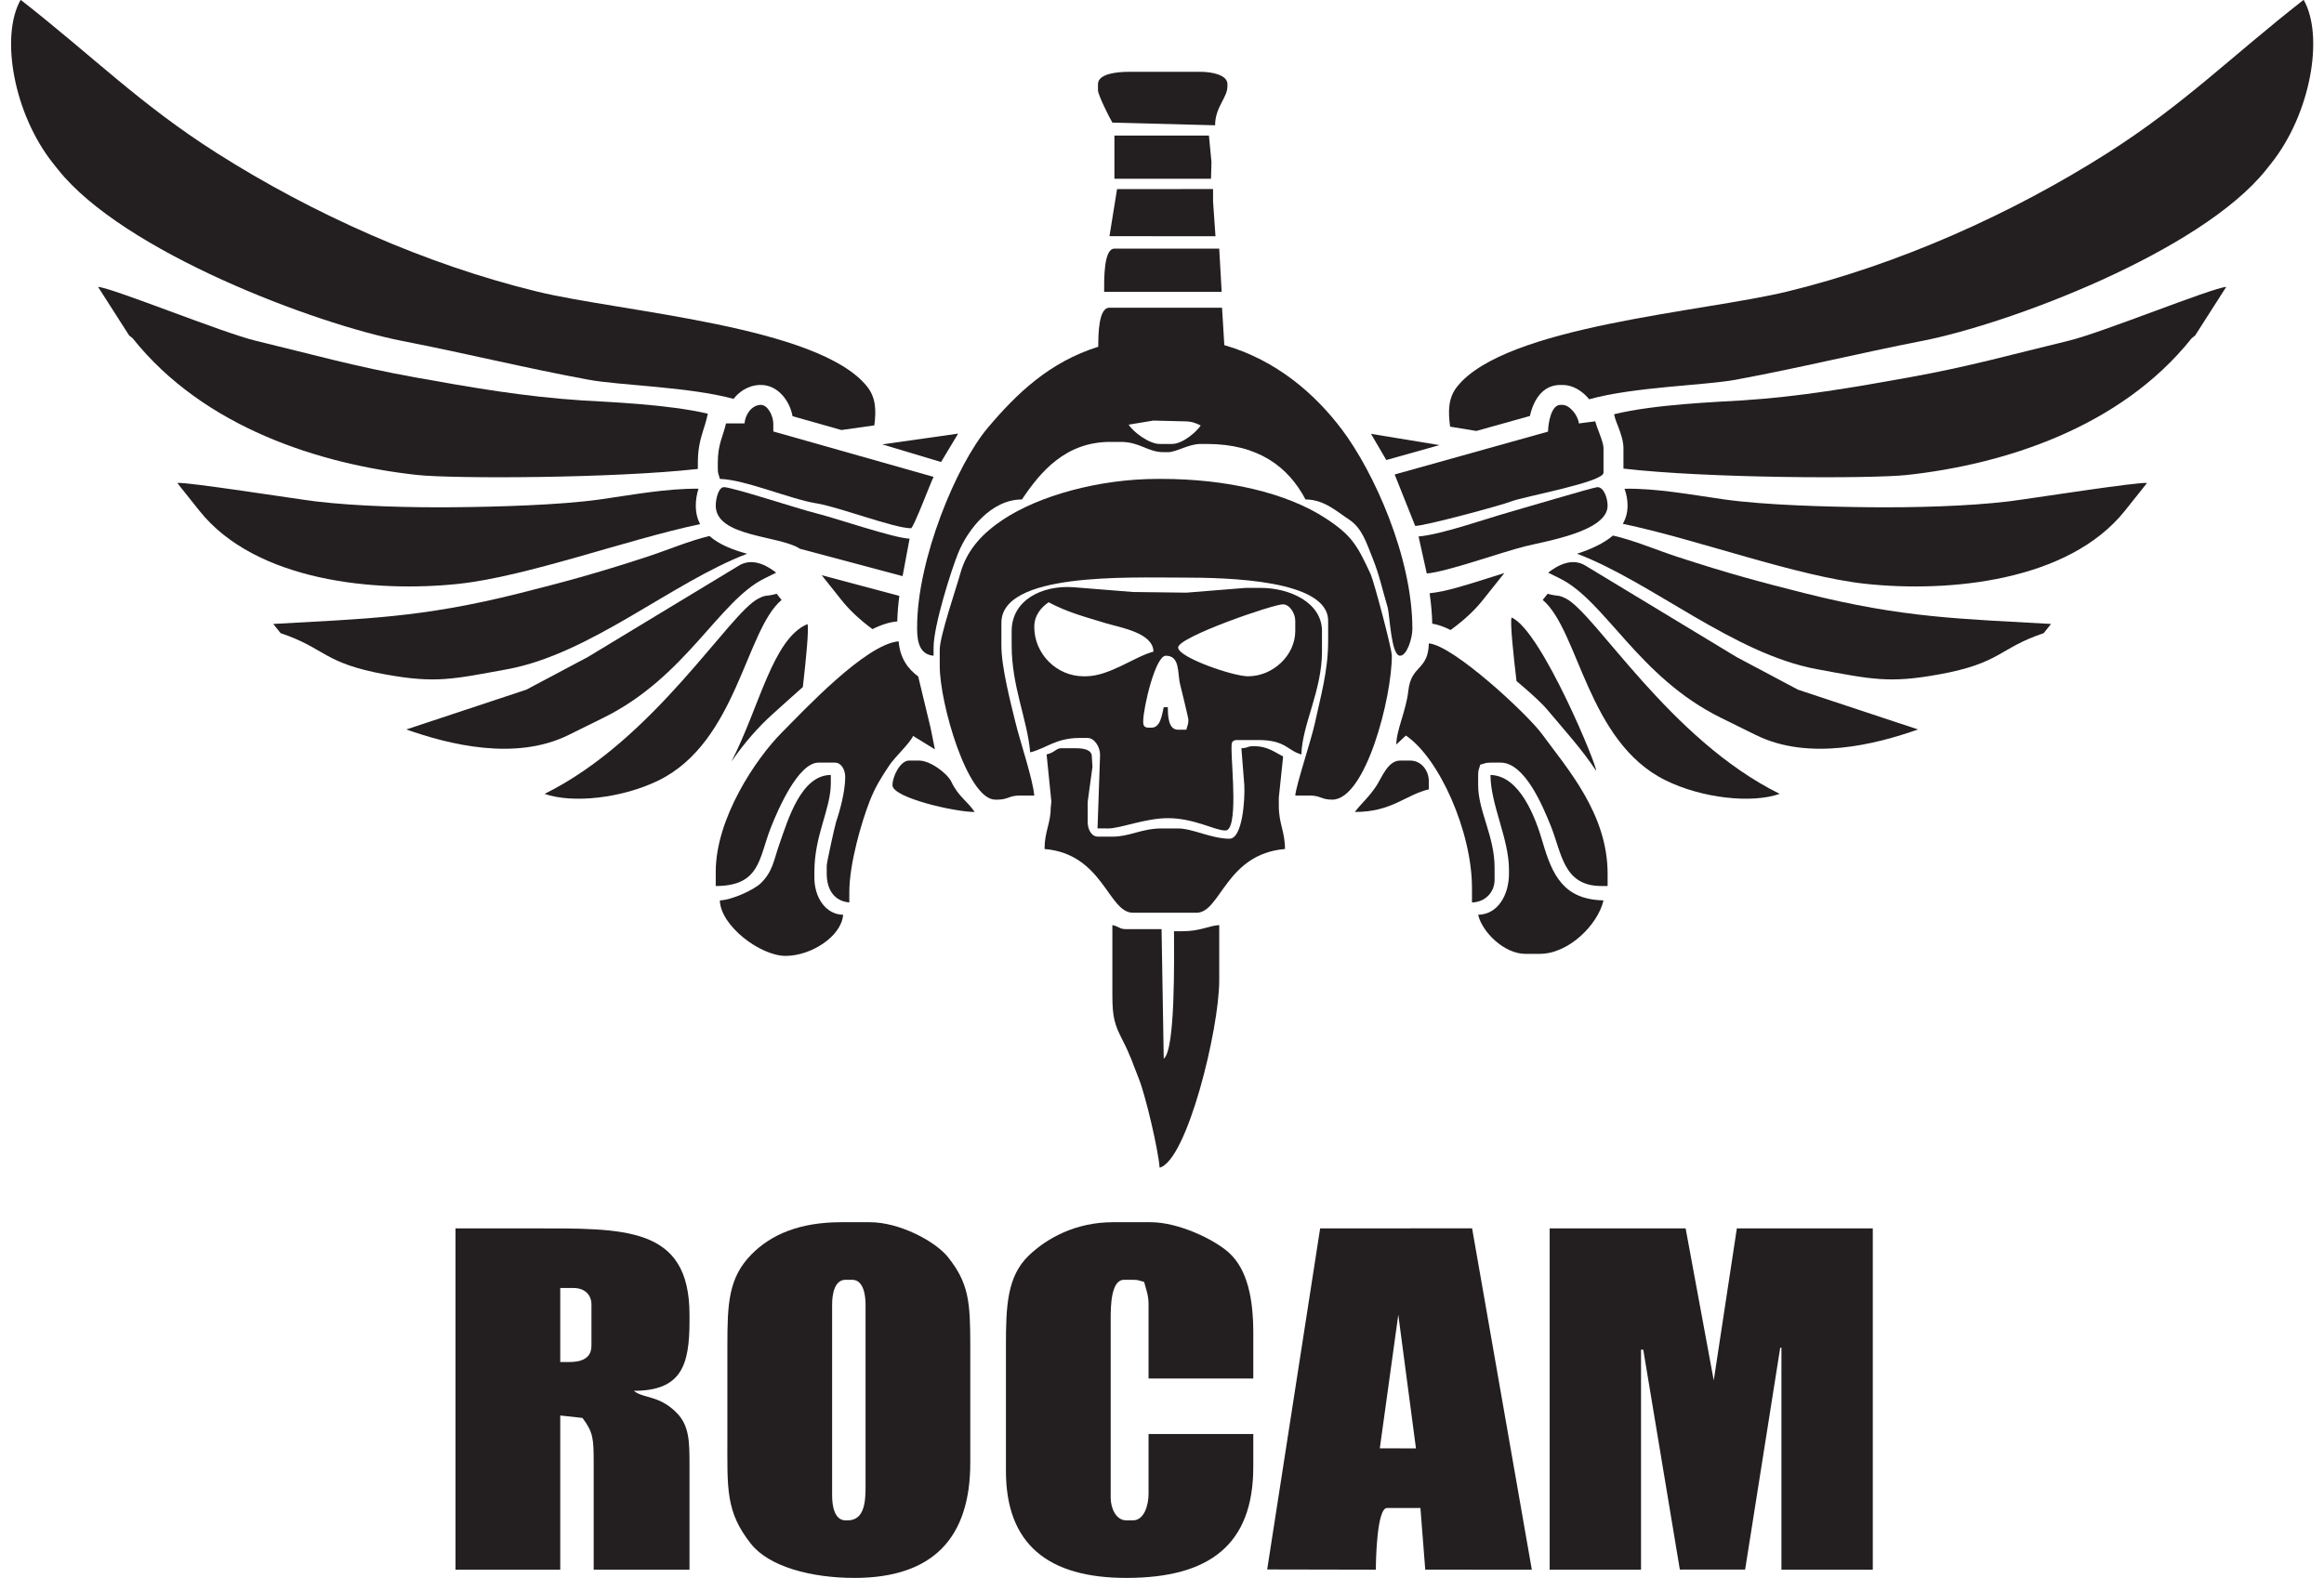 <?xml version="1.0" encoding="UTF-8"?>
<svg xmlns="http://www.w3.org/2000/svg" xmlns:xlink="http://www.w3.org/1999/xlink" width="687.8pt" height="467.2pt" viewBox="0 0 687.8 467.2" version="1.1">
<defs>
<clipPath id="clip1">
  <path d="M 215 361 L 288 361 L 288 467.199 L 215 467.199 Z M 215 361 "/>
</clipPath>
<clipPath id="clip2">
  <path d="M 297 361 L 371 361 L 371 467.199 L 297 467.199 Z M 297 361 "/>
</clipPath>
</defs>
<g id="surface1">
<path style=" stroke:none;fill-rule:evenodd;fill:rgb(13.719%,12.157%,12.547%);fill-opacity:1;" d="M 58.992 151.18 C 75.727 172.191 111.242 175.469 135.77 172.836 C 156.078 170.645 185.195 159.816 207.188 155.164 C 206.387 153.609 205.926 151.805 205.926 149.688 C 205.926 148.086 206.18 146.324 206.727 144.684 C 197.352 144.559 187.023 146.516 177.668 147.84 C 165.543 149.555 146.754 150.047 134.457 150.164 C 121.625 150.289 105.629 149.898 93.422 148.43 C 87.734 147.746 54.492 142.504 52.473 142.996 Z M 58.992 151.18 "/>
<path style=" stroke:none;fill-rule:evenodd;fill:rgb(13.719%,12.157%,12.547%);fill-opacity:1;" d="M 83.047 187.441 C 96.422 191.934 95.57 196.32 114.105 199.664 C 128.926 202.34 133.879 201.102 150.164 198.113 C 174.766 193.594 199.031 172.324 221.113 163.938 C 217.125 162.852 212.934 161.309 209.965 158.676 C 203.953 160.109 197.461 162.883 191.512 164.828 C 176.078 169.871 167 172.281 153.746 175.629 C 124.441 183.012 107.383 183.18 80.875 184.715 Z M 83.047 187.441 "/>
<path style=" stroke:none;fill-rule:evenodd;fill:rgb(13.719%,12.157%,12.547%);fill-opacity:1;" d="M 168.227 217.605 L 178.621 212.473 C 203.004 200.441 212.777 177.887 226.242 171.242 L 229.707 169.531 C 226.789 167.254 222.469 164.973 218.492 167.559 L 173.965 194.504 L 155.77 204.172 L 120.242 215.949 C 132.797 220.379 152.469 225.379 168.227 217.605 Z M 168.227 217.605 "/>
<path style=" stroke:none;fill-rule:evenodd;fill:rgb(13.719%,12.157%,12.547%);fill-opacity:1;" d="M 161.176 235.016 C 169.473 237.938 184.215 236.312 194.988 230.996 C 218.102 219.59 220.602 186.656 231.312 177.605 L 229.863 175.789 C 226.301 176.73 226.961 175.953 224.516 177.16 C 215.789 181.465 193.785 218.922 161.176 235.016 Z M 161.176 235.016 "/>
<path style=" stroke:none;fill-rule:evenodd;fill:rgb(13.719%,12.157%,12.547%);fill-opacity:1;" d="M 237.605 203.391 C 238.539 195.324 239.441 186.148 238.984 184.746 C 228.688 189.09 224.844 209.141 216.469 225.465 C 220.207 220.02 224.469 215.141 228.707 211.367 C 231.094 209.238 234.16 206.406 237.605 203.391 Z M 237.605 203.391 "/>
<path style=" stroke:none;fill-rule:evenodd;fill:rgb(13.719%,12.157%,12.547%);fill-opacity:1;" d="M 649.656 99.328 L 648.645 100.129 C 627.484 126.691 592.957 137.477 564.492 140.602 C 553.828 141.773 505.277 141.621 480.469 138.727 L 480.469 132.648 C 480.469 130.566 479.684 128.371 478.965 126.438 C 478.629 125.527 478.098 124.324 477.883 123.395 L 477.703 122.637 C 489.715 119.672 508.281 119.004 515.535 118.539 C 532.641 117.453 548.508 114.695 564.984 111.723 C 583.148 108.445 594.742 105.09 612.262 100.863 C 622.145 98.477 654.457 85.27 658.871 84.926 Z M 649.656 99.328 "/>
<path style=" stroke:none;fill-rule:evenodd;fill:rgb(13.719%,12.157%,12.547%);fill-opacity:1;" d="M 243.184 170.289 L 249.086 177.699 C 251.496 180.723 254.609 183.594 258.211 186.246 L 258.449 186.129 L 258.57 186.07 L 258.582 186.066 L 258.926 185.902 L 259.277 185.738 L 259.594 185.598 L 259.867 185.484 L 259.984 185.434 L 260.191 185.348 C 260.348 185.285 260.508 185.219 260.664 185.16 L 260.684 185.152 L 260.695 185.148 L 260.727 185.137 C 260.895 185.07 261.062 185.008 261.234 184.949 L 261.371 184.898 C 261.527 184.848 261.68 184.797 261.832 184.746 L 262.031 184.684 C 262.172 184.637 262.312 184.594 262.453 184.555 L 262.609 184.512 C 262.773 184.465 262.934 184.422 263.098 184.383 L 263.16 184.367 C 263.328 184.324 263.496 184.285 263.664 184.254 L 263.785 184.223 C 264.355 184.105 264.918 184.023 265.469 183.977 L 265.551 183.973 C 265.617 181.473 265.832 178.945 266.164 176.41 Z M 243.184 170.289 "/>
<path style=" stroke:none;fill-rule:evenodd;fill:rgb(13.719%,12.157%,12.547%);fill-opacity:1;" d="M 258.77 125.926 C 259.348 121.453 259.211 117.68 256.633 114.445 C 242.309 96.465 183.816 92.367 158.992 86.324 C 126.012 78.297 92.617 63.391 64.121 45.281 C 41.391 30.84 27.621 16.758 6.113 -0.055 C 0.004 10.695 4.016 33.68 15.738 48.395 L 17.188 50.215 C 36.582 74.559 93.281 95.91 119.121 100.949 C 138.023 104.633 154.801 108.82 174.145 112.406 C 183.434 114.129 203.559 114.449 217.109 118.078 C 217.875 117.094 218.793 116.238 219.828 115.566 L 219.918 115.508 L 219.996 115.465 L 220.012 115.449 C 220.652 115.051 221.34 114.723 222.07 114.477 L 222.094 114.469 L 222.23 114.422 L 222.27 114.41 C 222.363 114.379 222.457 114.352 222.551 114.324 L 222.578 114.32 L 222.707 114.285 L 222.801 114.262 L 222.902 114.234 L 222.91 114.234 C 223.02 114.211 223.133 114.18 223.242 114.16 L 223.383 114.133 L 223.418 114.129 L 223.441 114.121 L 223.582 114.094 L 223.602 114.09 C 223.699 114.074 223.801 114.062 223.898 114.047 L 223.977 114.039 L 224.121 114.02 L 224.129 114.02 L 224.281 114.004 L 224.395 113.992 L 224.445 113.988 L 224.586 113.98 L 224.738 113.973 L 224.742 113.973 L 224.891 113.965 L 224.902 113.965 C 225.004 113.965 225.105 113.965 225.207 113.965 C 230.18 113.965 233.711 118.59 234.562 123.215 L 249.023 127.305 L 258.77 125.922 Z M 258.77 125.926 "/>
<path style=" stroke:none;fill-rule:evenodd;fill:rgb(13.719%,12.157%,12.547%);fill-opacity:1;" d="M 445.223 169.641 L 438.801 177.699 C 436.312 180.824 433.066 183.785 429.309 186.512 L 429.129 186.422 L 428.859 186.297 L 428.773 186.254 L 428.762 186.246 L 428.422 186.09 L 428.418 186.09 L 428.328 186.047 L 428.16 185.969 L 428.152 185.965 L 428.062 185.926 L 427.977 185.891 L 427.805 185.816 L 427.609 185.734 L 427.449 185.672 L 427.277 185.598 L 427.102 185.531 L 427.016 185.496 L 426.586 185.34 L 426.582 185.34 L 426.418 185.281 L 426.332 185.254 L 426.246 185.223 L 426.078 185.172 L 425.996 185.141 L 425.91 185.113 L 425.902 185.109 L 425.781 185.074 L 425.543 185.004 L 425.449 184.977 L 425.176 184.906 L 425.164 184.902 L 425.16 184.902 C 425.055 184.879 424.949 184.848 424.848 184.824 L 424.84 184.824 L 424.836 184.82 C 424.73 184.797 424.629 184.777 424.523 184.754 L 424.512 184.754 C 424.41 184.734 424.309 184.715 424.207 184.695 L 424.195 184.695 C 424.094 184.676 423.992 184.66 423.887 184.648 C 423.816 181.738 423.547 178.715 423.105 175.629 C 428.086 175.137 434.547 172.977 439.305 171.508 L 439.488 171.449 L 439.512 171.445 L 439.578 171.422 L 439.672 171.395 L 439.719 171.379 L 439.855 171.34 L 439.926 171.316 L 439.945 171.309 L 440.086 171.266 L 440.129 171.254 L 440.133 171.254 L 440.172 171.238 L 440.949 170.992 L 440.957 170.992 L 441.051 170.965 L 441.059 170.961 L 441.383 170.855 L 441.418 170.844 L 441.785 170.73 L 441.801 170.723 C 442.938 170.363 444.078 170.004 445.223 169.641 Z M 445.223 169.641 "/>
<path style=" stroke:none;fill-rule:evenodd;fill:rgb(13.719%,12.157%,12.547%);fill-opacity:1;" d="M 429.172 126.305 C 428.535 121.672 428.605 117.77 431.258 114.445 C 445.578 96.465 504.074 92.363 528.898 86.32 C 561.879 78.297 595.273 63.387 623.766 45.281 C 646.496 30.84 660.266 16.758 681.777 -0.055 C 687.887 10.695 683.875 33.68 672.152 48.395 L 670.703 50.215 C 651.309 74.559 594.605 95.91 568.77 100.945 C 549.867 104.633 533.09 108.82 513.746 112.406 C 504.352 114.145 483.871 114.461 470.324 118.203 C 468.918 116.465 467.086 115.074 465.062 114.402 L 465.055 114.398 L 464.949 114.367 L 464.922 114.355 L 464.863 114.34 L 464.785 114.316 L 464.762 114.309 C 464.633 114.273 464.504 114.234 464.375 114.203 L 464.262 114.176 L 464.234 114.172 L 464.207 114.164 L 464.098 114.141 L 463.957 114.113 L 463.953 114.109 L 463.82 114.09 L 463.801 114.086 L 463.773 114.078 L 463.648 114.059 L 463.539 114.047 L 463.535 114.047 C 463.453 114.031 463.367 114.02 463.281 114.012 L 463.258 114.008 L 463.184 114.004 L 463.168 114.004 C 463.02 113.984 462.867 113.973 462.715 113.969 L 462.688 113.969 L 462.559 113.965 L 461.793 113.965 C 456.5 113.965 453.836 118.469 452.789 123.145 L 436.93 127.578 Z M 429.172 126.305 "/>
<path style=" stroke:none;fill-rule:evenodd;fill:rgb(13.719%,12.157%,12.547%);fill-opacity:1;" d="M 628.898 151.18 C 612.164 172.191 576.648 175.469 552.121 172.836 C 531.68 170.629 502.32 159.676 480.281 155.074 C 481.176 153.508 481.684 151.727 481.684 149.688 C 481.684 148.051 481.383 146.309 480.781 144.691 C 490.254 144.504 500.738 146.496 510.223 147.84 C 522.344 149.555 541.137 150.047 553.434 150.164 C 566.266 150.289 582.262 149.898 594.469 148.43 C 600.156 147.746 633.398 142.504 635.418 142.996 Z M 628.898 151.18 "/>
<path style=" stroke:none;fill-rule:evenodd;fill:rgb(13.719%,12.157%,12.547%);fill-opacity:1;" d="M 604.844 187.438 C 591.469 191.934 592.32 196.32 573.785 199.664 C 558.965 202.34 554.012 201.102 537.727 198.109 C 513.113 193.59 488.836 172.309 466.746 163.926 C 470.73 162.633 474.562 160.93 477.352 158.547 C 483.52 159.93 490.242 162.82 496.379 164.828 C 511.812 169.867 520.891 172.281 534.141 175.621 C 563.449 183.012 580.508 183.18 607.016 184.715 Z M 604.844 187.438 "/>
<path style=" stroke:none;fill-rule:evenodd;fill:rgb(13.719%,12.157%,12.547%);fill-opacity:1;" d="M 519.664 217.602 L 509.27 212.473 C 484.887 200.441 475.113 177.887 461.648 171.242 L 458.184 169.531 C 461.098 167.254 465.422 164.969 469.398 167.555 L 513.926 194.504 L 532.121 204.172 L 567.648 215.949 C 555.094 220.371 535.418 225.379 519.664 217.602 Z M 519.664 217.602 "/>
<path style=" stroke:none;fill-rule:evenodd;fill:rgb(13.719%,12.157%,12.547%);fill-opacity:1;" d="M 526.715 235.016 C 518.418 237.938 503.676 236.312 492.902 230.996 C 469.789 219.59 467.285 186.656 456.578 177.605 L 458.027 175.785 C 461.59 176.73 460.93 175.953 463.371 177.156 C 472.102 181.465 494.105 218.922 526.715 235.016 Z M 526.715 235.016 "/>
<path style=" stroke:none;fill-rule:evenodd;fill:rgb(13.719%,12.157%,12.547%);fill-opacity:1;" d="M 472.344 228.133 C 468.121 221.738 463.137 216.34 458.262 210.492 C 456.316 208.156 453.715 205.855 451.43 203.855 C 450.566 203.102 449.695 202.355 448.816 201.617 C 447.848 193.512 446.898 184.223 447.352 182.809 C 456.199 186.504 473.152 227.879 472.344 228.133 Z M 472.344 228.133 "/>
<path style=" stroke:none;fill-rule:evenodd;fill:rgb(13.719%,12.157%,12.547%);fill-opacity:1;" d="M 38.234 99.328 L 39.246 100.129 C 60.406 126.691 94.934 137.477 123.395 140.602 C 133.938 141.762 181.477 141.629 206.535 138.828 L 206.535 136.906 C 206.535 133.395 207.082 130.598 208.148 127.285 C 208.496 126.199 208.863 125.117 209.121 124.004 L 209.48 122.465 C 197.461 119.645 179.469 118.992 172.355 118.547 C 155.25 117.453 139.379 114.695 122.906 111.723 C 104.742 108.445 93.145 105.09 75.629 100.863 C 65.746 98.477 33.434 85.27 29.02 84.926 Z M 38.234 99.328 "/>
<path style=" stroke:none;fill-rule:evenodd;fill:rgb(13.719%,12.157%,12.547%);fill-opacity:1;" d="M 329.816 52.91 L 358.402 52.91 L 358.543 48.027 L 357.793 40.129 L 329.816 40.129 Z M 329.816 52.91 "/>
<path style=" stroke:none;fill-rule:evenodd;fill:rgb(13.719%,12.157%,12.547%);fill-opacity:1;" d="M 328.352 69.914 L 359.727 69.945 L 359.012 59.609 L 359.012 55.961 L 330.598 55.984 Z M 328.352 69.914 "/>
<path style=" stroke:none;fill-rule:evenodd;fill:rgb(13.719%,12.157%,12.547%);fill-opacity:1;" d="M 326.777 86.387 L 361.559 86.379 L 360.836 73.605 L 329.816 73.605 C 326.617 73.605 326.777 82.691 326.777 86.387 Z M 326.777 86.387 "/>
<path style=" stroke:none;fill-rule:evenodd;fill:rgb(13.719%,12.157%,12.547%);fill-opacity:1;" d="M 283.566 128.367 L 261.113 131.555 L 278.512 136.773 Z M 283.566 128.367 "/>
<path style=" stroke:none;fill-rule:evenodd;fill:rgb(13.719%,12.157%,12.547%);fill-opacity:1;" d="M 410.285 136.188 L 426.012 131.766 L 405.754 128.438 Z M 410.285 136.188 "/>
<path style=" stroke:none;fill-rule:evenodd;fill:rgb(13.719%,12.157%,12.547%);fill-opacity:1;" d="M 362.344 102.172 L 361.668 91.102 L 328.309 91.102 C 325.203 91.102 325.039 98.484 325.035 102.648 C 310.668 107.152 300.914 116.441 292.273 126.727 C 283.066 137.684 271.43 165.586 271.43 185.602 L 271.43 186.211 C 271.43 190.402 272.402 193.797 276.297 194.121 L 276.297 191.688 C 276.297 185.254 281.527 168.754 283.594 163.688 C 286.402 156.801 293.324 147.863 302.449 147.863 C 307.84 139.805 315.258 130.82 328.602 130.82 L 331.641 130.82 C 337.453 130.82 339.594 133.863 344.414 133.863 L 345.629 133.863 C 348.199 133.863 351.695 131.43 355.363 131.43 L 357.188 131.43 C 372.309 131.43 381.211 138.086 386.379 147.863 C 391.883 147.863 395.648 151.449 399.277 153.82 C 403.062 156.297 404.391 160.645 406.199 165.156 C 408.328 170.469 409.008 174.203 410.625 179.598 C 411.355 182.039 411.66 194.121 414.355 194.121 C 416.41 194.121 418.004 188.906 418.004 186.211 C 418.004 164.824 406.543 139.68 397.227 127.27 C 389.312 116.73 377.844 106.633 362.344 102.172 Z M 355.363 125.953 C 354.035 127.934 349.988 131.43 346.848 131.43 L 343.199 131.43 C 340.105 131.43 335.371 127.891 334.035 125.715 L 341.336 124.508 L 350.496 124.734 C 352.699 124.734 353.891 125.246 355.363 125.953 Z M 355.363 125.953 "/>
<path style=" stroke:none;fill-rule:evenodd;fill:rgb(13.719%,12.157%,12.547%);fill-opacity:1;" d="M 418.832 155.688 C 421.426 155.777 444.434 149.566 447.191 148.465 C 450.883 146.984 474.566 142.762 474.566 139.949 L 474.566 132.648 C 474.566 130.789 472.598 126.734 472.133 124.734 L 467.27 125.355 C 467.082 123.086 464.621 119.863 462.402 119.863 L 461.793 119.863 C 459.164 119.863 458.207 124.969 458.145 127.777 L 412.758 140.469 Z M 418.832 155.688 "/>
<path style=" stroke:none;fill-rule:evenodd;fill:rgb(13.719%,12.157%,12.547%);fill-opacity:1;" d="M 212.438 138.734 C 212.438 140.379 212.727 140.41 213.047 141.777 C 220.422 141.941 233.977 147.812 241.688 149.023 C 248.047 150.023 264.633 156.383 269.605 156.383 C 270.367 156.383 275.465 142.742 276.297 141.172 L 228.871 127.734 L 228.859 125.344 C 228.859 123.254 227.281 119.863 225.207 119.863 C 222.523 119.863 220.566 122.641 220.344 125.344 L 214.871 125.344 C 213.961 129.254 212.438 131.531 212.438 136.906 Z M 212.438 138.734 "/>
<path style=" stroke:none;fill-rule:evenodd;fill:rgb(13.719%,12.157%,12.547%);fill-opacity:1;" d="M 422.262 169.773 C 428.25 169.277 444.215 163.508 451.332 161.742 C 457.914 160.105 475.781 157.297 475.781 149.688 C 475.781 147.734 474.805 144.215 472.742 144.215 C 471.785 144.215 449.77 150.746 446.223 151.758 C 439.457 153.688 426.457 158.266 419.828 158.82 Z M 422.262 169.773 "/>
<path style=" stroke:none;fill-rule:evenodd;fill:rgb(13.719%,12.157%,12.547%);fill-opacity:1;" d="M 211.828 149.688 C 211.828 159.039 230.777 158.461 236.766 162.473 L 267.125 170.559 L 269.199 159.465 C 264.543 159.328 247.184 153.32 241.266 151.879 C 236.605 150.742 216.738 144.215 214.262 144.215 C 212.648 144.215 211.828 147.68 211.828 149.688 Z M 211.828 149.688 "/>
<path style=" stroke:none;fill-rule:evenodd;fill:rgb(13.719%,12.157%,12.547%);fill-opacity:1;" d="M 299.406 191.078 C 299.406 203.273 304.078 213.062 304.883 222.727 C 309.402 221.676 312.422 218.469 319.477 218.469 L 321.91 218.469 C 323.883 218.469 325.559 221.113 325.559 223.34 L 325.559 223.945 L 324.82 245.242 L 327.992 245.254 C 331.543 245.254 338.992 242.211 345.629 242.211 C 353.516 242.211 359.465 245.859 362.66 245.859 C 366.531 245.859 364.484 226.914 364.484 222.121 L 364.484 220.902 C 364.484 219.504 364.906 219.078 366.309 219.078 L 372.391 219.078 C 380.582 219.078 380.969 222.215 385.16 223.34 C 385.355 214.574 391.246 204.484 391.246 192.902 L 391.246 186.816 C 391.246 178.492 381.914 174.035 373 174.035 L 368.742 174.035 L 351.121 175.449 L 335.289 175.254 L 317.672 173.84 C 308.328 173.184 299.406 177.691 299.406 186.816 Z M 338.332 213.598 C 338.332 209.641 341.918 194.121 345.023 194.121 C 349.336 194.121 348.414 199.273 349.277 202.645 C 349.582 203.844 351.711 212.609 351.711 212.988 C 351.711 214.633 351.422 214.672 351.105 216.031 L 348.672 216.031 C 345.867 216.031 345.629 212.301 345.629 209.34 L 344.414 209.34 C 343.875 211.645 343.465 215.426 340.766 215.426 L 340.156 215.426 C 338.754 215.426 338.332 215.004 338.332 213.598 Z M 306.098 185.602 C 306.098 182.086 308.223 179.727 310.355 178.297 C 315.953 181.262 320.602 182.465 327.273 184.496 C 331.547 185.797 341.25 187.289 341.375 192.902 C 335.691 194.422 328.34 200.211 321.301 200.211 L 320.695 200.211 C 312.75 200.211 306.098 193.605 306.098 185.602 Z M 348.672 191.688 C 348.672 188.574 376.789 178.906 379.688 178.906 C 381.66 178.906 383.34 181.551 383.34 183.773 L 383.34 186.816 C 383.34 193.992 376.754 200.211 369.352 200.211 C 364.926 200.211 348.672 194.609 348.672 191.688 Z M 348.672 191.688 "/>
<path style=" stroke:none;fill-rule:evenodd;fill:rgb(13.719%,12.157%,12.547%);fill-opacity:1;" d="M 296.367 184.383 C 296.367 169.488 333.484 170.992 349.887 170.992 C 363.379 170.992 393.07 171.613 393.07 183.773 L 393.07 189.859 C 393.07 198.605 390.797 206.406 389.176 213.965 C 388.07 219.129 383.605 232.309 383.34 235.512 L 387.594 235.512 C 390.914 235.512 390.965 236.727 394.285 236.727 C 404.164 236.727 411.922 206.574 411.922 194.121 C 411.922 192.027 406.609 172.055 405.645 169.969 C 401.676 161.379 400.027 158.473 392.352 153.449 C 380.711 145.836 362.848 141.777 343.805 141.777 L 342.59 141.777 C 325.191 141.777 307.402 146.801 296.852 153.824 C 291.152 157.621 286.199 162.504 284.211 169.781 C 283.141 173.691 278.121 188.312 278.121 192.297 L 278.121 197.164 C 278.121 208.254 286.336 236.727 294.543 236.727 L 295.152 236.727 C 298.473 236.727 298.52 235.512 301.84 235.512 L 306.098 235.512 C 305.699 230.715 301.914 219.578 300.496 213.727 C 299.168 208.23 296.367 197.637 296.367 191.078 Z M 296.367 184.383 "/>
<path style=" stroke:none;fill-rule:evenodd;fill:rgb(13.719%,12.157%,12.547%);fill-opacity:1;" d="M 400.977 240.379 C 411.973 240.379 415.961 235.297 422.871 233.684 L 422.871 231.254 C 422.871 228.172 420.676 225.164 417.395 225.164 L 414.355 225.164 C 410.711 225.164 408.938 230.266 407.305 232.715 C 404.945 236.254 402.754 237.953 400.977 240.379 Z M 400.977 240.379 "/>
<path style=" stroke:none;fill-rule:evenodd;fill:rgb(13.719%,12.157%,12.547%);fill-opacity:1;" d="M 264.133 232.469 C 264.133 236.145 282.516 240.379 288.461 240.379 C 286.273 237.113 283.703 235.91 281.566 231.453 C 280.34 228.891 275.285 225.164 272.039 225.164 L 269 225.164 C 266.527 225.164 264.133 229.703 264.133 232.469 Z M 264.133 232.469 "/>
<path style=" stroke:none;fill-rule:evenodd;fill:rgb(13.719%,12.157%,12.547%);fill-opacity:1;" d="M 456.551 249.281 C 454.41 241.938 449.785 229.617 441.117 229.422 C 441.117 238.121 446.59 248.301 446.59 257.422 L 446.59 258.641 C 446.59 264.777 443.426 270.68 437.465 270.812 C 438.66 275.934 445.137 282.379 451.457 282.379 L 455.711 282.379 C 464.266 282.379 472.887 273.773 474.566 266.551 C 462.738 266.289 459.402 259.078 456.551 249.281 Z M 456.551 249.281 "/>
<path style=" stroke:none;fill-rule:evenodd;fill:rgb(13.719%,12.157%,12.547%);fill-opacity:1;" d="M 416.074 217.746 C 425.965 224.422 435.641 246.199 435.641 262.898 L 435.641 267.16 C 439.582 267.074 442.332 264.113 442.332 260.465 L 442.332 256.812 C 442.332 247.559 437.465 240.066 437.465 232.469 L 437.465 229.422 C 437.465 227.781 437.758 227.746 438.074 226.379 C 439.438 226.062 439.473 225.773 441.117 225.773 L 444.156 225.773 C 451.238 225.773 456.574 238.574 458.941 244.449 C 462.258 252.672 462.652 262.297 473.957 262.297 L 475.781 262.297 L 475.781 258.641 C 475.781 240.93 463.918 227.629 456.32 217.254 C 452.121 211.512 430.215 191.086 422.871 190.469 C 422.691 198.578 417.637 196.797 416.805 204.484 C 416.168 210.355 413.23 216.227 413.246 220.406 Z M 416.074 217.746 "/>
<path style=" stroke:none;fill-rule:evenodd;fill:rgb(13.719%,12.157%,12.547%);fill-opacity:1;" d="M 251.359 264.117 C 251.359 255.688 254.977 243.359 257.359 237.254 C 259.062 232.891 260.715 230.328 263.16 226.629 C 264.832 224.09 269.516 219.797 270.215 217.859 L 276.691 221.84 L 275.414 215.488 L 271.75 200.273 C 268.73 197.992 266.383 194.965 265.957 189.859 C 256.176 190.676 237.758 210.465 231.449 216.797 C 223.535 224.738 211.828 242.406 211.828 258.031 L 211.828 262.297 C 225.004 262.297 224.578 254.078 228.098 245.098 C 230.211 239.711 236.223 225.773 242.238 225.773 L 247.105 225.773 C 249.07 225.773 250.145 227.98 250.145 230.031 C 250.145 234.16 248.648 239.809 247.484 243.195 C 247.086 244.355 244.672 255.441 244.672 256.203 L 244.672 258.641 C 244.672 263.355 246.902 266.789 251.359 267.16 Z M 251.359 264.117 "/>
<path style=" stroke:none;fill-rule:evenodd;fill:rgb(13.719%,12.157%,12.547%);fill-opacity:1;" d="M 380.297 251.34 C 380.297 246.129 378.473 243.945 378.473 238.555 L 378.473 236.117 L 379.75 223.953 C 377.121 222.59 375.055 220.902 371.176 220.902 C 368.883 220.902 370.023 221.305 367.398 221.523 L 368.262 232.461 C 368.48 236.863 367.688 248.297 363.875 248.297 C 358.586 248.297 352.895 245.254 348.672 245.254 L 343.805 245.254 C 337.816 245.254 334.438 247.684 329.211 247.684 L 324.953 247.684 C 322.984 247.684 321.91 245.473 321.91 243.422 L 321.91 237.34 L 323.32 227.02 L 323.129 223.945 C 323.129 221.809 320.43 221.512 318.262 221.512 L 314.004 221.512 C 312.582 221.512 312.199 222.766 309.746 223.34 L 311.16 237.312 L 310.965 239.164 C 310.965 243.734 309.141 246.156 309.141 251.34 C 326.477 252.777 327.98 270.203 335.289 270.203 L 354.145 270.203 C 361.242 270.203 362.781 252.797 380.297 251.34 Z M 380.297 251.34 "/>
<path style=" stroke:none;fill-rule:evenodd;fill:rgb(13.719%,12.157%,12.547%);fill-opacity:1;" d="M 241.023 258.031 C 241.023 247.199 245.887 239.539 245.887 231.859 L 245.887 229.422 C 237.066 229.422 233.188 242.766 230.766 249.594 C 228.945 254.73 228.766 258.008 225.074 261.547 C 223.137 263.402 216.578 266.473 213.047 266.551 C 213.211 274.047 224.996 282.984 232.508 282.984 C 239.973 282.984 248.996 277.301 249.535 270.812 C 244.168 270.691 241.023 265.465 241.023 259.855 Z M 241.023 258.031 "/>
<path style=" stroke:none;fill-rule:evenodd;fill:rgb(13.719%,12.157%,12.547%);fill-opacity:1;" d="M 343.199 345.68 C 351.336 343.504 360.836 304.617 360.836 290.289 L 360.836 273.855 C 357.402 274.141 355.242 275.684 349.887 275.684 L 347.457 275.684 C 347.457 283.434 347.91 310.855 344.414 313.422 L 343.773 275.074 L 333.465 275.074 C 331.258 275.074 331.332 274.352 329.211 273.855 L 329.211 294.551 C 329.211 301.379 329.941 303.453 332.242 307.949 C 334.566 312.488 335.16 314.59 337.109 319.516 C 338.992 324.277 342.715 339.879 343.199 345.68 Z M 343.199 345.68 "/>
<path style=" stroke:none;fill-rule:evenodd;fill:rgb(13.719%,12.157%,12.547%);fill-opacity:1;" d="M 324.953 24.914 L 324.953 26.738 C 324.953 28.113 328.445 35.035 329.215 36.297 L 359.617 37.09 C 359.617 31.672 363.27 28.953 363.27 25.523 L 363.27 24.914 C 363.27 22.074 358.41 21.262 355.363 21.262 L 334.074 21.262 C 330.703 21.262 324.953 21.785 324.953 24.914 Z M 324.953 24.914 "/>
<path style=" stroke:none;fill-rule:evenodd;fill:rgb(13.719%,12.157%,12.547%);fill-opacity:1;" d="M 413.832 389.223 L 419.062 428.781 L 408.363 428.766 Z M 407.191 464.691 C 407.191 461.375 407.547 446.434 410.488 446.434 L 420.383 446.434 L 421.809 464.684 L 453.355 464.691 L 435.676 363.637 L 390.703 363.656 L 375.031 464.625 Z M 407.191 464.691 "/>
<g clip-path="url(#clip1)" clip-rule="nonzero">
<path style=" stroke:none;fill-rule:evenodd;fill:rgb(13.719%,12.157%,12.547%);fill-opacity:1;" d="M 250.887 450.09 L 250.227 450.09 C 247.02 450.09 246.27 445.91 246.27 442.781 L 246.27 386.176 C 246.27 383.043 247.02 378.871 250.227 378.871 L 252.207 378.871 C 255.414 378.871 256.164 383.043 256.164 386.176 L 256.164 440.348 C 256.164 444.742 255.742 450.09 250.887 450.09 Z M 215.273 425.129 C 215.273 440.77 214.695 447.48 222.25 457.039 C 227.605 463.816 240.102 467.129 252.863 467.129 C 276.258 467.129 287.16 455.148 287.16 433.043 L 287.16 398.348 C 287.16 385.355 286.711 379.887 280.57 372.172 C 276.836 367.48 266.23 361.828 257.48 361.828 L 248.91 361.828 C 236.773 361.828 228.223 365.406 222.352 371.406 C 215.621 378.285 215.273 385.805 215.273 398.348 Z M 215.273 425.129 "/>
</g>
<path style=" stroke:none;fill-rule:evenodd;fill:rgb(13.719%,12.157%,12.547%);fill-opacity:1;" d="M 165.809 381.305 L 169.766 381.305 C 172.957 381.305 175.043 383.23 175.043 386.176 L 175.043 398.348 C 175.043 401.977 172.383 403.219 168.449 403.219 L 165.809 403.219 Z M 187.574 411.738 C 201.746 411.738 204.062 404.094 204.062 391.043 L 204.062 389.219 C 204.062 362.887 184.824 363.656 157.234 363.656 L 134.812 363.656 L 134.812 464.691 L 165.809 464.691 L 165.809 419.043 L 172.387 419.766 C 175.562 424.004 175.703 425.898 175.703 433.043 L 175.703 464.691 L 204.062 464.691 L 204.062 433.652 C 204.062 426.777 204.008 422.07 200.281 418.273 C 195.094 412.988 190.512 414.098 187.574 411.738 Z M 187.574 411.738 "/>
<path style=" stroke:none;fill-rule:evenodd;fill:rgb(13.719%,12.157%,12.547%);fill-opacity:1;" d="M 526.863 398.996 L 527.223 398.961 L 527.223 464.691 L 554.262 464.691 L 554.262 363.656 L 514.031 363.656 L 507.191 408.664 L 498.871 363.652 L 458.633 363.656 L 458.633 464.691 L 485.672 464.691 L 485.672 399.566 L 486.332 399.566 L 497.156 464.652 L 516.48 464.668 Z M 526.863 398.996 "/>
<g clip-path="url(#clip2)" clip-rule="nonzero">
<path style=" stroke:none;fill-rule:evenodd;fill:rgb(13.719%,12.157%,12.547%);fill-opacity:1;" d="M 328.711 390.438 C 328.711 386.547 328.828 378.871 332.664 378.871 L 335.305 378.871 C 337.086 378.871 337.121 379.16 338.602 379.48 C 339.184 381.777 339.922 383.289 339.922 386.176 L 339.922 408.09 L 370.918 408.09 L 370.918 394.695 C 370.918 384.656 369.273 375.945 363.746 370.883 C 359.496 366.984 348.828 361.828 340.582 361.828 L 329.367 361.828 C 318.508 361.828 309.953 366.422 304.457 371.711 C 298.051 377.863 297.711 386.68 297.711 398.348 L 297.711 435.477 C 297.711 457.09 310.105 467.129 333.324 467.129 C 357.957 467.129 370.918 457.305 370.918 434.258 L 370.918 424.52 L 339.922 424.52 L 339.922 442.172 C 339.922 445.582 338.637 450.09 335.305 450.09 L 333.324 450.09 C 330.293 450.09 328.711 446.48 328.711 443.391 Z M 328.711 390.438 "/>
</g>
</g>
</svg>
